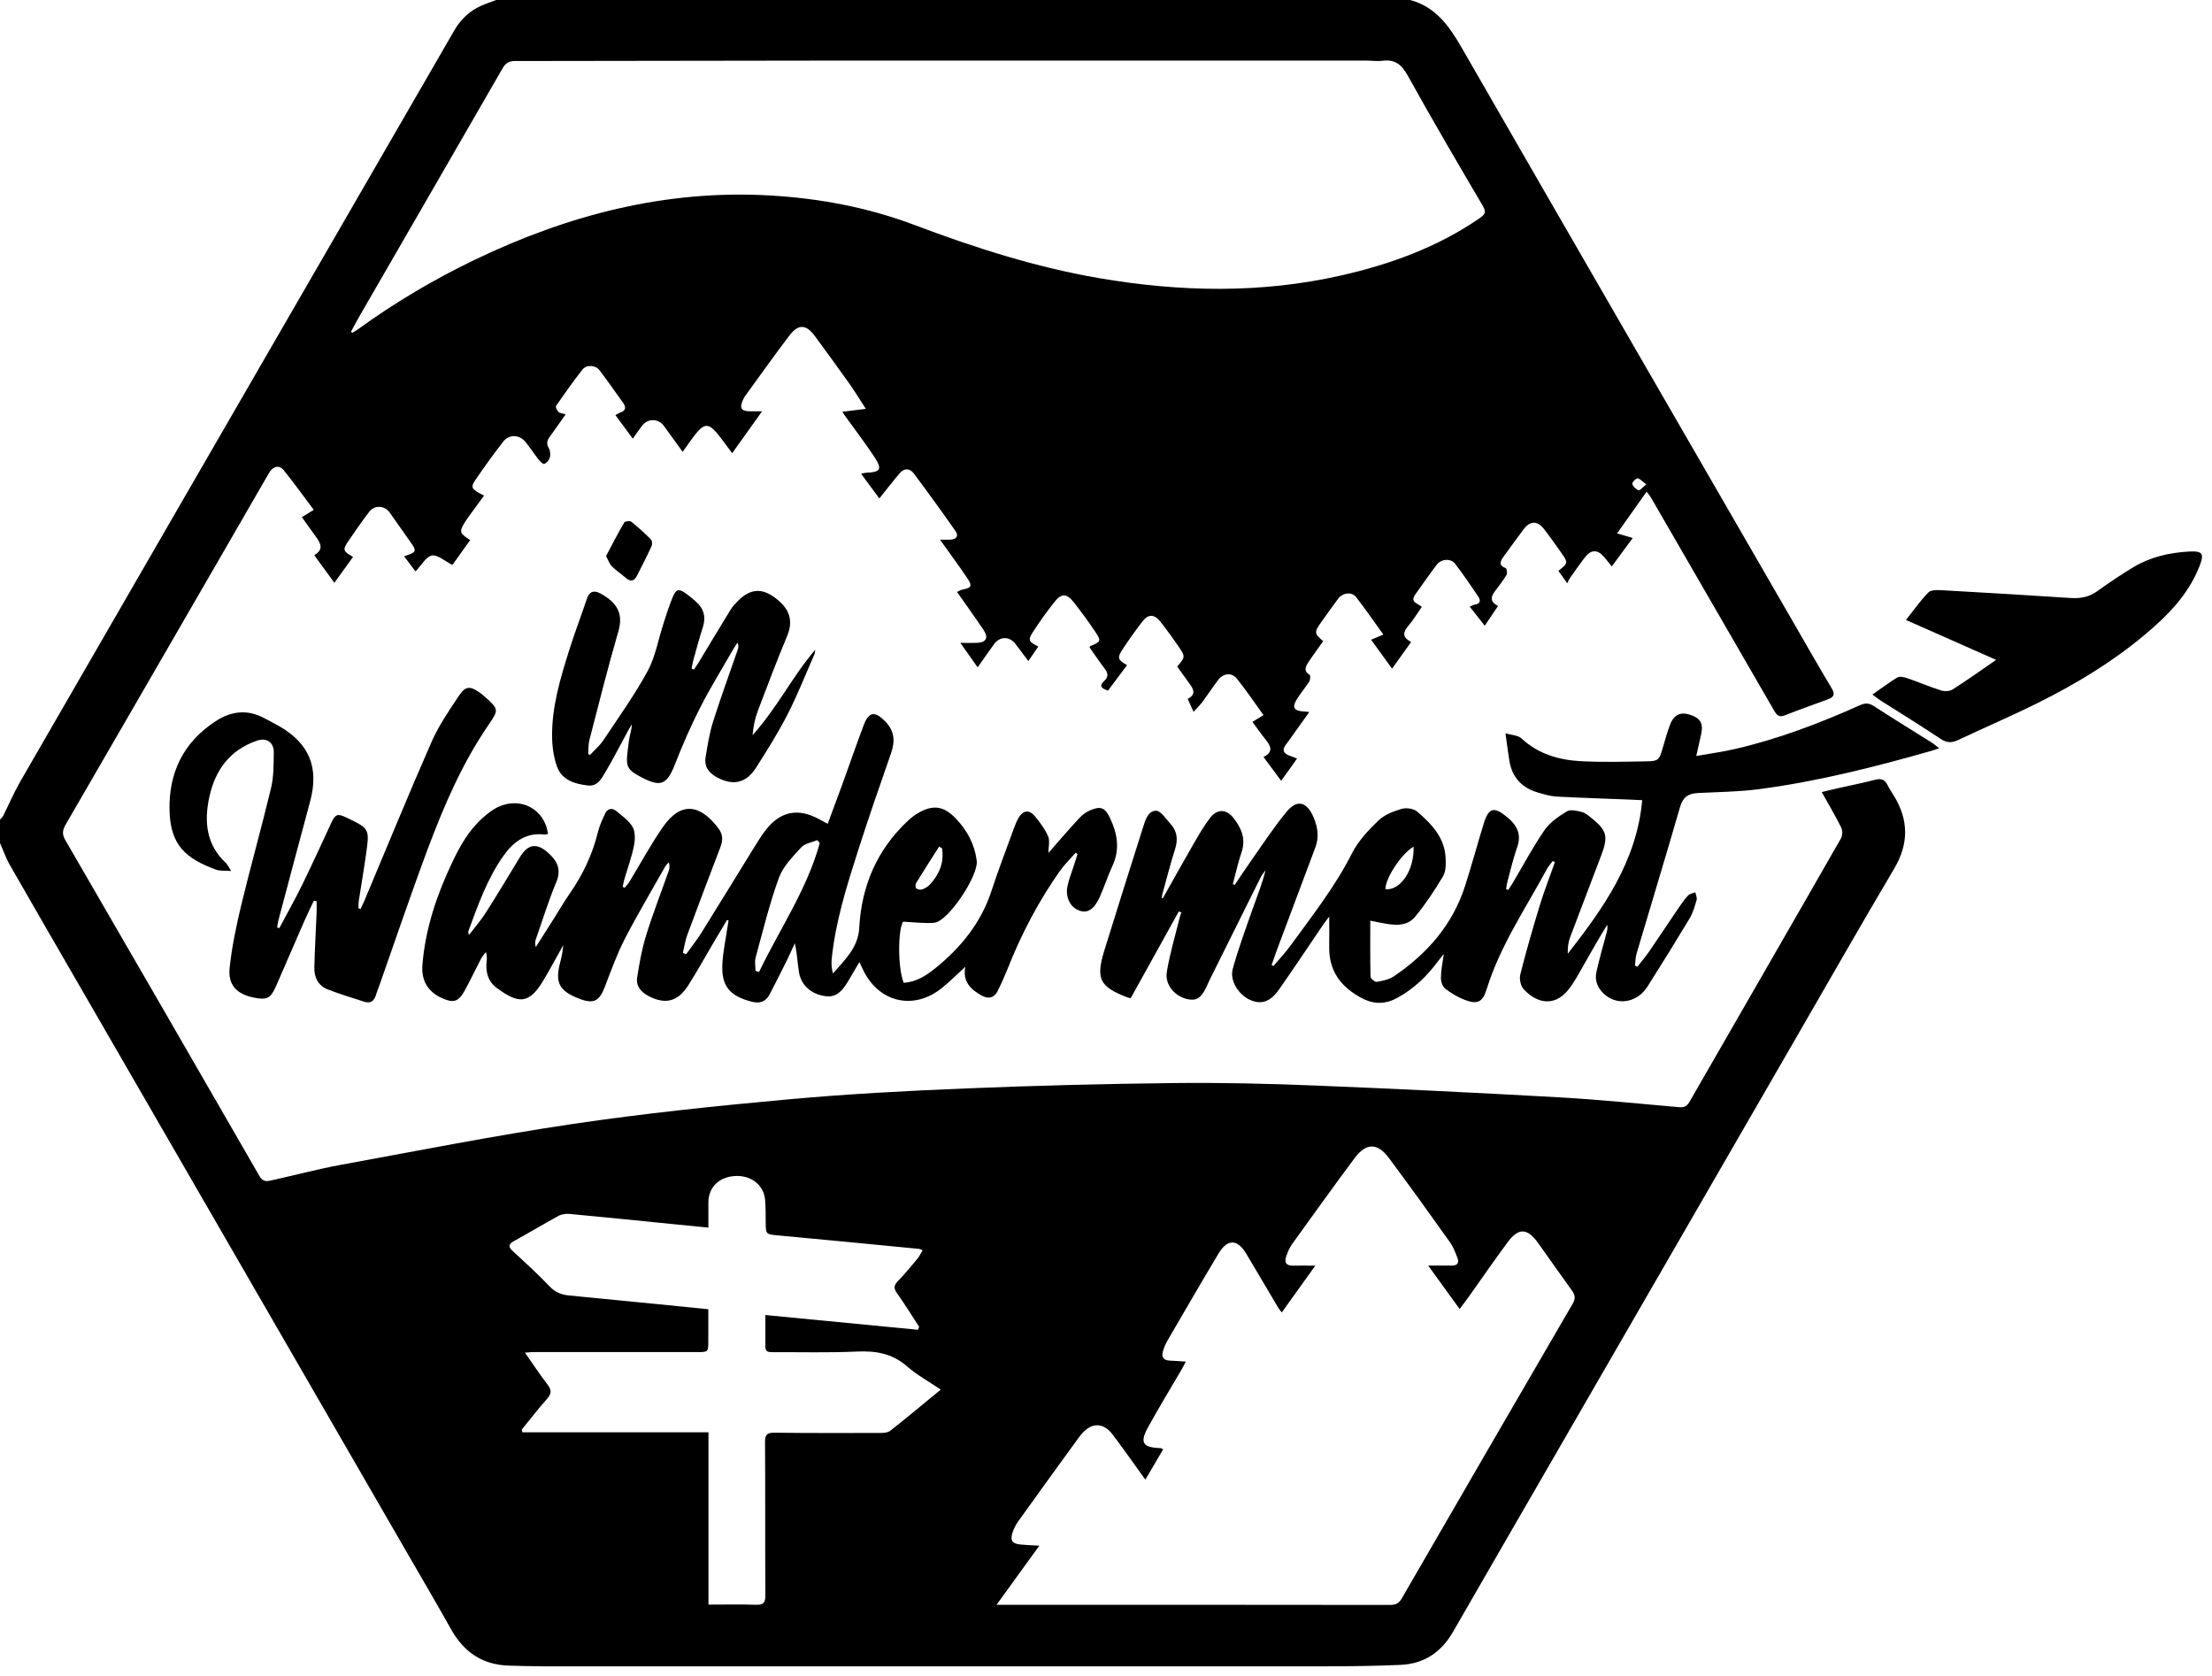 <?xml version="1.0" encoding="UTF-8"?><svg id="Layer_1" xmlns="http://www.w3.org/2000/svg" viewBox="0 0 263.95 199.96"><path d="m168.26,0c3.05.81,4.66,3.1,6.15,5.68,13.15,22.85,26.35,45.67,39.54,68.5,1.53,2.64,3.03,5.3,4.6,7.91.43.72.32,1.07-.41,1.34-1.74.64-3.49,1.26-5.22,1.94-.7.27-.97-.15-1.24-.62-1.4-2.41-2.79-4.82-4.18-7.23-3.49-6.03-6.97-12.06-10.46-18.09-.11-.19-.26-.36-.55-.77-1.19,1.68-2.3,3.25-3.53,4.98.77.23,1.28.38,1.87.55-.85,1.15-1.65,2.23-2.5,3.39-.33-.41-.59-.74-.86-1.06-.86-1.01-1.61-1-2.42.07-.58.76-1.13,1.56-1.69,2.34-.11.16-.19.35-.35.66-.47-.66-.76-1.07-1.05-1.48,1.18-.94,1.19-.95.29-2.23-.67-.95-1.34-1.9-2.05-2.81-.75-.95-1.63-.93-2.37.05-.82,1.09-1.61,2.19-2.41,3.29-.4.55-.65,1.04.26,1.38.12.05.2.61.09.81-.41.68-.91,1.3-1.38,1.94-.49.65-.64,1.25.37,1.76-.52.78-1.01,1.5-1.59,2.36-.64-.82-1.2-1.53-1.79-2.28.24-.1.42-.21.6-.24.72-.1.71-.54.4-.99-.89-1.32-1.79-2.64-2.76-3.9-.5-.65-1.64-.58-2.18.13-.89,1.16-1.71,2.37-2.56,3.55-.68.95.33,1.05.78,1.48-.52.74-.98,1.51-1.55,2.19-.65.75-.91,1.39.28,1.99-.77,1.07-1.48,2.08-2.28,3.19-.88-1.22-1.66-2.3-2.5-3.45.5-.21.9-.38,1.46-.62-1.12-1.55-2.14-3.04-3.25-4.47-.52-.67-1.61-.53-2.14.19-.71.96-1.41,1.93-2.1,2.91-.77,1.1-.74,1.27.31,2.16-.58.82-1.19,1.64-1.75,2.49-.33.51-.65,1.05.13,1.52.12.07.09.59-.04.8-.44.7-.99,1.33-1.43,2.03-.67,1.06-.44,1.48.81,1.55.13,0,.26.03.63.06-.54.76-1.01,1.41-1.48,2.06-.43.59-.83,1.2-1.28,1.78-.56.71-.31,1.13.45,1.39.27.09.53.2.84.33-.64.89-1.21,1.69-1.89,2.65-.72-.97-1.39-1.87-2.11-2.84,1.21-.61.87-1.3.29-2.03-.54-.67-1.03-1.38-1.61-2.16.41-.26.79-.49,1.32-.81-1.08-1.49-2.07-2.97-3.19-4.36-.61-.76-1.63-.63-2.22.16-.64.85-1.22,1.74-1.85,2.59-.28.38-.64.72-1.09,1.22-.28-.63-.47-1.06-.7-1.55,1.11-.56.65-1.23.15-1.91-.47-.64-.93-1.29-1.4-1.94.99-1.16,1.01-1.17.07-2.53-.66-.95-1.34-1.9-2.06-2.81-.76-.95-1.46-.96-2.19,0-.81,1.05-1.58,2.13-2.31,3.24-.7,1.07-.62,1.29.51,1.93-.75,1.01-1.5,2-2.28,3.04-.65-.25-1.2-.47-.42-1.19.47-.44.45-.87.06-1.39-.64-.84-1.23-1.72-1.84-2.58.03-.06.05-.14.1-.16,1.25-.5,1.32-.61.58-1.71-.81-1.21-1.68-2.39-2.58-3.54-.82-1.03-1.45-1.05-2.26-.04-.93,1.17-1.8,2.39-2.61,3.64-.6.93-.48,1.16.66,1.7-.37.54-.73,1.07-1.19,1.74-.58-.77-1.05-1.39-1.52-2.02-.72-.95-1.87-.96-2.57,0-.64.87-1.25,1.77-1.96,2.77-.7-.99-1.3-1.84-2.07-2.92.81,0,1.38.02,1.95,0,1.14-.04,1.45-.6.83-1.53-1.01-1.51-2.08-2.98-3.17-4.54.24-.11.42-.24.62-.28,1.1-.2,1.24-.44.59-1.39-1-1.48-2.06-2.91-3.24-4.57.55,0,.89.01,1.23,0,.72-.04,1.04-.44.61-1.04-1.62-2.31-3.27-4.59-4.96-6.85-.48-.64-1.15-.68-1.7-.03-.81.95-1.57,1.94-2.42,3-.71-.95-1.4-1.89-2.18-2.95.32-.06.46-.11.61-.12,1.71-.06,1.94-.41,1-1.85-1.09-1.66-2.31-3.24-3.47-4.86-.13-.17-.24-.36-.38-.56.89-.11,1.71-.21,2.81-.35-.79-1.21-1.37-2.17-2.02-3.08-1.32-1.87-2.68-3.71-4.03-5.56-1.05-1.45-1.99-1.53-3.07-.11-1.77,2.32-3.46,4.71-5.18,7.07-.16.21-.3.45-.4.69-.39.93-.15,1.27.87,1.28.38,0,.76,0,1.45,0-1.29,1.8-2.39,3.34-3.57,5-.69-.91-1.23-1.69-1.83-2.41-.97-1.14-1.51-1.13-2.46.03-.56.69-1.05,1.44-1.62,2.22-.78-1.08-1.51-2.1-2.25-3.11-.62-.85-1.85-.91-2.52-.09-.39.48-.73,1-1.18,1.63-.71-.97-1.37-1.86-2.07-2.81.21-.12.36-.23.53-.29.71-.23.78-.63.37-1.2-.93-1.29-1.84-2.6-2.8-3.87-.47-.62-1.55-.69-2.03-.08-1.11,1.4-2.14,2.87-3.16,4.34-.09.12.12.55.3.72.16.16.48.17.85.28-.67.95-1.29,1.84-1.92,2.71-.33.45-.39.84-.08,1.36.17.29.2.76.11,1.09-.08.31-.38.64-.67.76-.13.06-.52-.32-.7-.56-.51-.65-.97-1.35-1.48-2-.74-.95-1.99-1.03-2.72-.09-1.16,1.49-2.27,3.03-3.33,4.59-.6.87-.44,1.1,1.05,1.84-.51.7-1.02,1.39-1.52,2.08-.29.4-.59.8-.85,1.23-.6.99-.51,1.24.72,1.99-.76,1.06-1.51,2.12-2.12,2.97-.94-.46-1.79-1.26-2.46-1.12-.71.15-1.24,1.17-1.95,1.9-.46-.61-.89-1.19-1.36-1.81,1.53-.5,1.56-.58.69-1.8-.81-1.14-1.6-2.28-2.41-3.42-.6-.85-1.81-.92-2.44-.09-.88,1.16-1.73,2.36-2.54,3.57-.65.97-.57,1.16.61,1.81-.36.5-.72.99-1.07,1.49-.35.48-.7.96-1.16,1.6-.82-1.13-1.59-2.18-2.4-3.29,1.15-.66.78-1.4.22-2.17-.56-.77-1.11-1.55-1.7-2.37.49-.3.89-.55,1.42-.87-1.24-1.65-2.37-3.23-3.59-4.74-.54-.66-1.28-.47-1.76.36-2.06,3.56-4.11,7.12-6.17,10.68-6.03,10.42-12.05,20.85-18.09,31.26-.37.64-.44,1.14-.05,1.82,7.75,13.37,15.49,26.75,23.2,40.14.39.68.88.61,1.43.48,2.75-.61,5.48-1.34,8.25-1.85,9.2-1.68,18.38-3.5,27.63-4.87,8.5-1.26,17.06-2.15,25.62-2.93,7.11-.65,14.24-1.03,21.38-1.32,8.3-.34,16.6-.55,24.9-.64,5.61-.06,11.23.07,16.83.3,9.66.39,19.31.86,28.96,1.4,4.81.27,9.6.76,14.39,1.18.57.05.91-.09,1.21-.6,6.03-10.49,12.09-20.97,18.1-31.48.2-.34.19-.97.01-1.32-.69-1.38-1.48-2.71-2.31-4.2.75-.18,1.34-.32,1.94-.46,1.49-.33,2.99-.63,4.46-1.01.72-.19,1.14,0,1.45.63.22.44.5.86.76,1.28,1.78,2.9,1.79,5.74.03,8.71-3.95,6.68-7.8,13.42-11.68,20.14-9.77,16.91-19.54,33.83-29.31,50.74-3.88,6.72-7.77,13.43-11.64,20.16-1.4,2.44-3.46,3.83-6.27,3.95-2.92.13-5.84.17-8.76.17-31.26.01-62.53,0-93.79,0-1.26,0-2.52-.05-3.79-.08-3.14-.07-5.39-1.57-6.92-4.28-1.64-2.92-3.33-5.81-5.01-8.71-12.97-22.46-25.95-44.91-38.92-67.36-2.92-5.05-5.85-10.1-8.75-15.17C.7,102.38.39,101.46,0,100.59c0-.93,0-1.86,0-2.79.12-.15.28-.28.37-.44.68-1.36,1.28-2.77,2.03-4.08,12.73-22.05,25.47-44.1,38.22-66.14,4.53-7.84,9.06-15.67,13.59-23.51.77-1.34,1.84-2.34,3.25-2.96C58.03.42,58.63.22,59.21,0c36.35,0,72.7,0,109.05,0ZM41.87,39.57c.05.05.11.09.16.14.21-.13.43-.24.63-.38,4.41-3.21,9.09-5.98,14-8.34,11.12-5.34,22.75-8.38,35.19-7.67,5.94.34,11.73,1.43,17.29,3.53,7.18,2.71,14.45,5.04,22.04,6.34,9.65,1.65,19.29,1.85,28.88-.33,5.89-1.34,11.51-3.38,16.53-6.85.58-.4.79-.69.37-1.41-3.04-5.17-6.08-10.35-8.99-15.6-.73-1.31-1.52-1.94-3-1.75-.62.08-1.26-.02-1.89-.02-21.72,0-43.45,0-65.17,0-12.16,0-24.31.05-36.47.05-.75,0-1.13.28-1.48.89-5.66,9.83-11.34,19.64-17.01,29.46-.37.64-.71,1.3-1.07,1.95Zm77.04,151.9c.7,0,1.15,0,1.6,0,15.11,0,30.23,0,45.34.02.68,0,1.07-.17,1.42-.78,6.78-11.74,13.59-23.47,20.41-35.19.34-.58.28-1-.1-1.53-1.36-1.88-2.69-3.79-4.04-5.68-1.29-1.8-2.35-1.85-3.65-.08-1.58,2.13-3.08,4.32-4.62,6.48-.32.45-.66.88-1.1,1.47-1.27-1.76-2.45-3.38-3.75-5.18,1.14,0,1.99,0,2.85,0,.63,0,.87-.33.65-.9-.25-.64-.5-1.32-.89-1.87-2.41-3.38-4.82-6.75-7.3-10.07-1.36-1.83-2.72-1.82-4.09.02-2.54,3.41-5.01,6.86-7.49,10.3-.28.4-.47.87-.64,1.33-.29.77-.1,1.22.82,1.2.77-.02,1.55,0,2.62,0-1.43,1.99-2.68,3.75-4,5.58-.18-.24-.32-.38-.41-.54-1.27-2.14-2.54-4.28-3.8-6.42-1.07-1.81-2.26-1.86-3.34-.06-2.06,3.44-4.07,6.91-6.09,10.38-.23.4-.41.83-.54,1.27-.2.68.05,1.09.81,1.12.58.02,1.17.07,1.92.12-.22.42-.36.7-.52.97-1.34,2.29-2.72,4.56-4,6.88-1,1.83-.62,2.4,1.48,2.47.09,0,.17.07.34.14-.7,1.19-1.37,2.34-2.13,3.62-1.38-1.92-2.6-3.65-3.87-5.34-1.12-1.5-2.53-1.52-3.74-.1-.15.18-.3.36-.43.55-2.38,3.28-4.76,6.55-7.11,9.84-.3.42-.56.91-.71,1.41-.29.92,0,1.29.96,1.38.68.07,1.36.09,2.25.14-1.72,2.38-3.33,4.6-5.11,7.06Zm-6.66-25.68c-1.4-.95-2.82-1.72-4.01-2.76-1.79-1.57-3.78-1.88-6.06-1.77-3.32.15-6.64.06-9.97.07-.45,0-.89,0-.88-.64.01-1.22,0-2.44,0-3.79,6.13.59,12.17,1.18,18.2,1.76.05-.12.1-.24.15-.35-.88-1.35-1.73-2.73-2.66-4.04-.42-.59-.34-.93.13-1.42.83-.86,1.59-1.78,2.35-2.7.23-.28.38-.63.59-.98-.23-.09-.32-.15-.41-.16-5.65-.55-11.3-1.1-16.95-1.62-1.31-.12-1.35-.14-1.36-1.5,0-.9,0-1.79-.07-2.69-.13-1.77-1.62-2.97-3.53-2.89-1.96.09-3.24,1.34-3.24,3.16,0,.98,0,1.95,0,3-1.38-.14-2.57-.25-3.75-.37-4.26-.43-8.52-.86-12.79-1.26-.44-.04-.95.02-1.33.22-1.78.97-3.51,2.02-5.28,2.99-.69.38-.8.66-.18,1.23,1.49,1.37,2.99,2.74,4.38,4.2.65.68,1.37.99,2.26,1.08,3.47.34,6.94.68,10.41,1.02,2.07.2,4.14.42,6.27.63,0,1.32,0,2.54,0,3.77,0,1.33,0,1.34-1.29,1.34-6.51,0-13.02,0-19.54,0-.28,0-.55.03-1.05.07.98,1.39,1.79,2.63,2.69,3.8.49.64.51,1.09-.05,1.71-1.05,1.18-2.02,2.44-3.02,3.67.03.11.06.21.08.32h22.2v20.56c1.96,0,3.81-.04,5.67.02.88.03,1.12-.25,1.12-1.12-.04-6.11,0-12.22-.04-18.32,0-.91.29-1.1,1.15-1.09,4.15.05,8.31.04,12.46.03.45,0,1.01-.01,1.33-.26,2-1.57,3.95-3.21,6-4.89Zm84.2-108c-.48-.34-.75-.69-1.05-.71-.21-.01-.68.51-.63.65.11.31.43.65.75.76.17.06.49-.35.93-.7Z"/><path d="m138.77,107.15c1.26-2.24,2.51-4.49,3.8-6.72.56-.97,1.14-1.95,1.82-2.84.85-1.11,1.96-1.08,2.82.03.92,1.2,1.48,2.48.94,4.06-.42,1.24-.7,2.53-1.04,3.8.07.04.15.08.22.11.59-.88,1.17-1.77,1.78-2.63,1.45-2.05,2.82-4.18,4.42-6.11,1.26-1.53,2.43-1.19,3.22.68.49,1.17.67,2.34.21,3.57-1.53,4.06-3.05,8.12-4.57,12.19-.23.61-.43,1.23-.65,1.84l.21.13c.68-.81,1.42-1.57,2.03-2.42,2.59-3.57,5.32-7.02,7.33-11,.74-1.47,1.95-2.77,3.16-3.93.72-.7,1.8-1.11,2.78-1.4.55-.16,1.44-.04,1.86.33,1.7,1.45,3.27,3.08,3.39,5.51.04.74.04,1.62-.32,2.22-.99,1.67-2.08,3.31-3.31,4.8-1.04,1.26-2.57,1.02-4,.75-.42-.08-.83-.17-1.36-.27,0,2.3-.02,4.49.03,6.67,0,.23.52.66.74.63.7-.12,1.47-.28,2.04-.66,3.98-2.69,7.02-6.16,8.51-10.81.79-2.46,1.46-4.96,2.22-7.42.59-1.91,1.23-2.06,2.79-.77,1.14.94,1.75,2.01,1.21,3.56-.46,1.31-.78,2.67-1.14,4.01-.09.33-.14.67-.2,1.01.09.04.18.08.27.11.18-.28.36-.55.53-.83,1.25-2.11,2.4-4.29,3.79-6.3.64-.93,1.69-1.65,2.68-2.25.42-.26,1.19-.06,1.77.08.4.09.76.41,1.09.67,1.88,1.49,2.1,2.2,1.25,4.45-1.23,3.29-2.51,6.56-3.74,9.85-.22.6-.3,1.25-.27,1.94,4.26-5.45,8.22-11.02,8.88-18.32-.47-.02-.99-.05-1.5-.07-2.92-.12-5.84-.2-8.75-.36-.72-.04-1.43-.26-2.13-.46-1.94-.55-3.14-1.79-3.47-3.8-.16-.98-.28-1.96-.47-3.29.78.23,1.52.24,1.91.61,2.02,1.88,4.48,2.58,7.1,2.72,2.58.14,5.18.06,7.77.02,1.48-.02,1.57-.16,1.98-1.57.27-.92.53-1.85.86-2.75.44-1.2,1.22-1.6,2.31-1.27,1.34.41,1.71,1.03,1.42,2.37-.17.77-.34,1.54-.58,2.58,1.71-.3,3.24-.51,4.73-.86,5.12-1.19,10.01-3.05,14.8-5.2.6-.27,1.07-.28,1.65.1,2.28,1.48,4.6,2.9,6.9,4.35.28.17.52.39.9.68-.35.12-.57.22-.8.28-6.76,1.93-13.58,3.66-20.56,4.59-2.46.33-4.97.35-7.45.48-1.12.06-1.76.48-2.1,1.65-1.69,5.86-3.47,11.68-5.2,17.53-.13.45-.12.94-.18,1.42.1.04.19.08.29.12.47-.61.98-1.2,1.41-1.83,1.22-1.78,2.41-3.58,3.62-5.36.32-.46.64-.93,1.04-1.33.2-.2.55-.25.84-.36.06.31.23.65.15.92-.22.76-.44,1.54-.84,2.21-1.64,2.73-3.32,5.44-5.02,8.12-1.2,1.89-3.51,2.31-5.07.98-.85-.73-1.27-1.65-1.02-2.75.34-1.52.77-3.01,1.17-4.51.09-.34.2-.66.11-1.09-.45.75-.91,1.5-1.35,2.26-.78,1.35-1.53,2.71-2.32,4.06-.3.51-.63,1.02-1.01,1.48-1.72,2.09-3.84,1.47-5.29-.12-.36-.39-.53-1.22-.4-1.75.7-2.78,1.5-5.55,2.34-8.29.53-1.73,1.19-3.41,1.79-5.12-.08-.05-.17-.1-.25-.14-.23.32-.51.62-.7.96-2.55,4.72-5.6,9.18-7.2,14.37-.48,1.55-1.13,1.82-2.65,1.23-.82-.32-1.61-.79-2.3-1.34-.32-.25-.51-.85-.5-1.29,0-.85.19-1.7.34-2.82-.31.39-.48.58-.64.79-1.31,1.79-2.86,3.3-4.82,4.39-1.42.8-2.8.87-4.26.11-2.5-1.3-4-3.22-3.95-6.15.02-1.12,0-2.25,0-3.61-.32.43-.55.71-.75,1.01-1.73,2.55-3.44,5.12-5.21,7.65-1.04,1.49-2.09,1.85-3.37,1.33-1.43-.58-2.58-2.32-2.18-3.75.67-2.42,1.54-4.78,2.37-7.15.53-1.51,1.15-3,1.54-4.62-.19.27-.42.52-.56.81-2.06,4.12-4.11,8.24-6.15,12.36-.04.09-.09.18-.12.27-.74,1.73-1.3,2.18-2.44,1.95-1.51-.31-2.75-1.69-2.51-3.22.32-2.05.93-4.05,1.42-6.07.09-.36.2-.72.31-1.07-.1-.04-.2-.07-.3-.11-1.91,3.45-3.83,6.9-5.74,10.35-.15-.04-.25-.05-.34-.08-3.37-1.28-3.85-2.21-2.8-5.63,1.5-4.87,3.05-9.73,4.59-14.6.28-.89.59-2.04,1.57-2.06.57-.01,1.2.98,1.74,1.58.78.86.9,1.83.55,2.95-.58,1.83-1.05,3.69-1.56,5.54-.03.11-.02.23-.02.35.04.02.09.03.13.05Zm29.91-6.13c-1.46.83-3.4,3.82-3.36,5.08,1.81.16,3.45-2.28,3.36-5.08Z"/><path d="m86.74,109.79c-.54.9-1.08,1.8-1.61,2.7-1.01,1.71-1.97,3.46-3.04,5.13-1.23,1.91-2.74,2.25-4.7,1.22-.91-.48-1.52-1.19-1.36-2.22.27-1.69.56-3.39,1.07-5.02.8-2.59,1.79-5.12,2.69-7.68.1-.3.15-.62.02-1.04-.15.17-.33.33-.44.52-1.61,2.86-3.29,5.68-4.8,8.6-.94,1.82-1.64,3.76-2.37,5.68-.68,1.81-1.37,2.16-3.18,1.44-2.31-.91-2.81-1.91-2.17-4.31.17-.66.31-1.33.36-2.04-.77,1.38-1.52,2.78-2.33,4.14-1.75,2.97-3.03,2.89-5.67.91-.97-.73-1.26-1.83-1.15-3.03.03-.36.08-.72-.07-1.2-.21.28-.45.54-.61.84-.66,1.26-1.26,2.56-1.95,3.8-.73,1.31-1.33,1.47-2.69.86-1.66-.75-2.49-2.07-2.33-4,.35-4.28,1.7-8.29,3.53-12.15.94-1.99,2.01-3.9,3.69-5.38.54-.48,1.13-.95,1.77-1.26,2.71-1.3,5.62.24,5.99,3.2-.14.03-.3.09-.44.07-2.19-.26-3.7.88-4.86,2.52-1.96,2.76-3.06,5.93-4.22,9.07-.02.05.03.13.09.4.73-.96,1.44-1.77,2.02-2.68,1.39-2.18,2.72-4.4,4.06-6.61.96-1.58,2.01-1.74,3.38-.51,1.07.96,1.6,1.97.96,3.49-.93,2.23-1.64,4.54-2.44,6.82-.09.27-.13.55,0,.92.7-1.11,1.41-2.21,2.11-3.32.66-1.04,1.27-2.1,1.97-3.11,1.55-2.23,2.68-4.64,3.33-7.28.19-.76.52-1.5.86-2.21.28-.6.82-.72,1.32-.31.71.59,1.54,1.16,1.97,1.93.33.6.29,1.53.14,2.26-.27,1.33-.74,2.61-1.12,3.92-.09.31-.15.62-.22.93.08.04.15.09.23.13.2-.25.44-.48.6-.76,1.31-2.15,2.51-4.38,3.94-6.45,2.19-3.17,4.49-2.75,6.65.1.55.72.56,1.44.25,2.24-1.33,3.5-2.67,6.99-3.96,10.5-.25.68-.35,1.41-.52,2.12.13.06.25.12.38.18.62-.86,1.29-1.7,1.85-2.6,2.09-3.34,4.14-6.71,6.22-10.07.47-.76.94-1.53,1.49-2.23,1.73-2.17,3.82-2.57,6.27-1.24.32.17.64.34,1.07.57.58-1.56,1.14-3.06,1.69-4.56.87-2.4,1.7-4.81,2.6-7.2.61-1.63,1.34-1.71,2.56-.47,1.13,1.15,1.21,2.38.7,3.83-1.34,3.85-2.68,7.69-3.92,11.57-1.36,4.26-2.71,8.53-3.16,13.01-.05.54,0,1.09.15,1.68,1.42-1.62,3.01-3.08,3.14-5.43.27-5.01,2.11-9.33,5.81-12.79.36-.34.76-.65,1.18-.9,1.84-1.08,3.14-.86,4.58.68,1.33,1.41,2.18,2.98,2.45,4.97.25,1.78-3.43,7.29-5.07,7.42-1.19.1-2.41-.07-3.72-.13-.61.99-.65,5.44.07,7.29,1.49-.08,2.69-.85,3.8-1.75,3.04-2.47,5.44-5.41,6.68-9.21.82-2.52,1.78-4.99,2.68-7.48.15-.4.31-.81.52-1.18.55-.97,1.28-1.09,1.98-.25.61.73,1.2,1.53,1.58,2.4.23.51.04,1.2.04,1.98.36-.42.65-.76.94-1.09.92-1.04,1.83-2.1,2.79-3.12.33-.35.75-.67,1.2-.86,1.32-.57,1.83-.35,2.44.95.86,1.84,1.18,3.7.27,5.65-.57,1.23-.98,2.53-1.54,3.77-.65,1.43-1.43,1.91-2.38,1.59-1.09-.36-1.73-1.57-1.45-2.93.16-.8.48-1.58.73-2.36.15-.49.31-.98.47-1.47-.08-.05-.16-.1-.23-.15-.63.73-1.34,1.41-1.89,2.19-2.55,3.62-4.59,7.52-6.22,11.64-.37.92-.77,1.83-1.22,2.71-.41.8-1.09.92-1.85.51-1.33-.73-2.33-1.67-1.98-3.45-.98.89-1.84,1.76-2.78,2.52-3.45,2.79-7.72,1.7-9.53-2.39-.08-.18-.17-.35-.33-.69-.49.83-.91,1.56-1.34,2.28-.9,1.52-1.67,1.98-2.9,1.76-1.57-.28-2.72-1.31-2.97-2.83-.19-1.12-.21-2.27-.5-3.45-.3.64-.58,1.29-.89,1.93-.69,1.39-1.39,2.78-2.11,4.16-.46.88-1.17,1.13-2.17.87-2.61-.68-3.61-1.86-3.47-4.53.08-1.48.41-2.95.62-4.42.04-.24.08-.49.12-.73-.05-.02-.11-.04-.16-.06Zm11.07-9.2c-.09-.12-.18-.24-.27-.35-.66.27-1.5.38-1.93.86-1.01,1.11-2.17,2.27-2.67,3.64-1.12,3.09-1.9,6.31-2.77,9.5-.14.5-.02,1.07-.02,1.6.14.04.28.08.43.12,2.45-5.1,5.71-9.82,7.24-15.37Zm14.59.62c-.11-.07-.23-.13-.34-.2-.92,1.45-1.86,2.9-2.75,4.36-.1.16-.08.55.04.64.17.13.51.18.72.1.33-.12.66-.32.9-.58,1.12-1.22,1.71-2.63,1.44-4.32Z"/><path d="m33.34,110.72c.91-1.71,1.86-3.4,2.72-5.15,1.19-2.44,2.32-4.91,3.46-7.37.5-1.07.75-1.17,1.83-.65,2.74,1.32,2.75,1.32,2.34,4.29-.26,1.87-.58,3.73-.87,5.59-.05.31-.04.62-.05.94.09.02.17.05.26.07.15-.33.32-.66.46-.99,2.66-6.32,5.25-12.66,8.01-18.94.86-1.95,2.1-3.76,3.29-5.54.76-1.13,1.29-1.13,2.42-.36.22.15.42.32.62.5,1.71,1.53,1.71,1.56.41,3.46-3.11,4.55-5.27,9.58-7.19,14.7-2.03,5.43-3.88,10.92-5.81,16.39-.12.34-.27.68-.37,1.03-.21.73-.65,1.07-1.4.83-1.48-.48-2.97-.92-4.41-1.49-1.09-.44-1.58-1.43-1.55-2.57.05-2.19.18-4.37.27-6.56.02-.46,0-.92,0-1.38-.11-.02-.22-.04-.33-.05-.39.83-.79,1.64-1.16,2.48-1.12,2.55-2.21,5.11-3.33,7.66-.66,1.52-1.1,1.74-2.7,1.41-2-.42-3.07-1.49-2.86-3.53.27-2.55.81-5.09,1.41-7.59,1.12-4.63,2.42-9.23,3.53-13.86.33-1.37.31-2.83.33-4.25.02-1.22-.85-1.81-2-1.42-3.24,1.1-4.99,3.5-5.69,6.72-.64,2.93-.38,5.69,1.99,7.89.18.17.28.42.61.94-.79-.06-1.34.01-1.81-.16-3.69-1.36-5.44-2.98-5.54-7.09-.1-4.49,1.66-8.12,5.5-10.62,1.87-1.22,3.81-1.45,5.83-.35.61.33,1.24.64,1.84.99,3.54,2.07,4.68,4.93,3.61,8.92-1.28,4.73-2.53,9.47-3.79,14.2-.07.28-.1.57-.15.85l.27.07Z"/><path d="m70.41,90.07c.52-.57,1.13-1.08,1.56-1.71,1.82-2.73,3.74-5.41,5.31-8.29.93-1.71,1.26-3.75,1.88-5.64.35-1.07.67-2.15,1.11-3.18.43-1.01.72-1.05,1.65-.39.38.27.73.57,1.08.88.99.85,1.27,1.87.86,3.13-.42,1.29-.77,2.6-1.13,3.91-.09.32-.13.66-.2.99.09.04.18.08.27.12.19-.28.38-.55.56-.84,1.27-2.1,2.52-4.2,3.81-6.29.24-.39.56-.74.89-1.07,1.58-1.57,3.02-1.55,4.73-.13,1.48,1.23,1.87,2.56,1.12,4.37-1.23,2.93-2.35,5.91-3.48,8.88-.34.91-.54,1.88-.63,2.9,2.86-3.14,4.73-6.97,7.48-10.19-.04.2-.04.42-.12.6-1.04,2.36-1.98,4.76-3.15,7.05-1.13,2.21-2.45,4.33-3.79,6.42-1.19,1.86-2.73,2.18-4.62,1.18-.96-.51-1.59-1.25-1.41-2.39.24-1.43.46-2.88.89-4.25.92-2.9,1.97-5.76,2.96-8.64.08-.24.11-.49-.03-.83-.16.24-.32.48-.47.73-1.32,2.3-2.72,4.56-3.93,6.92-1.13,2.2-2.13,4.48-3.03,6.79-.98,2.51-1.7,2.88-4.06,1.63-2.02-1.07-1.85-1.36-1.47-4.36.08-.63.33-1.25.34-1.95-.14.24-.28.48-.42.72-.89,1.63-1.73,3.29-2.67,4.88-.47.8-.96,1.82-2.12,1.7-1.56-.17-3.12-.63-3.71-2.25-.42-1.15-.59-2.46-.59-3.7-.02-3.49.98-6.81,2.01-10.1.65-2.09,1.44-4.13,2.13-6.2.29-.88.81-1.09,1.59-.68,1.83.98,2.84,2.25,2.19,4.5-1.26,4.32-2.35,8.69-3.48,13.05-.13.52-.09,1.08-.13,1.63l.24.13Z"/><path d="m223.44,82.86c1.1-.76,1.99-1.45,2.95-2.02.27-.16.77-.07,1.12.05,1.38.47,2.72,1.05,4.11,1.49.41.13,1.03.1,1.38-.12,1.7-1.08,3.34-2.26,5.19-3.53-3.66-1.62-7.16-3.16-10.76-4.76.93-1.16,1.72-2.31,2.68-3.29.31-.31,1.06-.29,1.6-.26,5.14.29,10.27.59,15.4.93,1.18.08,2.2-.13,3.17-.83,1.4-1.01,2.83-1.97,4.31-2.86,2-1.2,4.23-1.71,6.54-1.85,1.71-.1,1.93.22,1.31,1.79-1.35,3.42-3.86,5.92-6.6,8.21-3.84,3.2-8.1,5.78-12.56,8-3.17,1.58-6.43,2.98-9.64,4.49-.76.36-1.35.34-2.09-.15-2.34-1.57-4.74-3.04-7.12-4.55-.3-.19-.57-.42-1-.73Z"/><path d="m72.32,66.34c.71-1.34,1.4-2.68,2.16-3.99.09-.16.68-.23.85-.1.83.66,1.61,1.37,2.35,2.12.15.15.17.59.06.81-.55,1.2-1.15,2.38-1.76,3.56-.3.58-.73.71-1.28.23-.55-.48-1.16-.88-1.68-1.39-.28-.28-.42-.71-.71-1.24Z"/></svg>